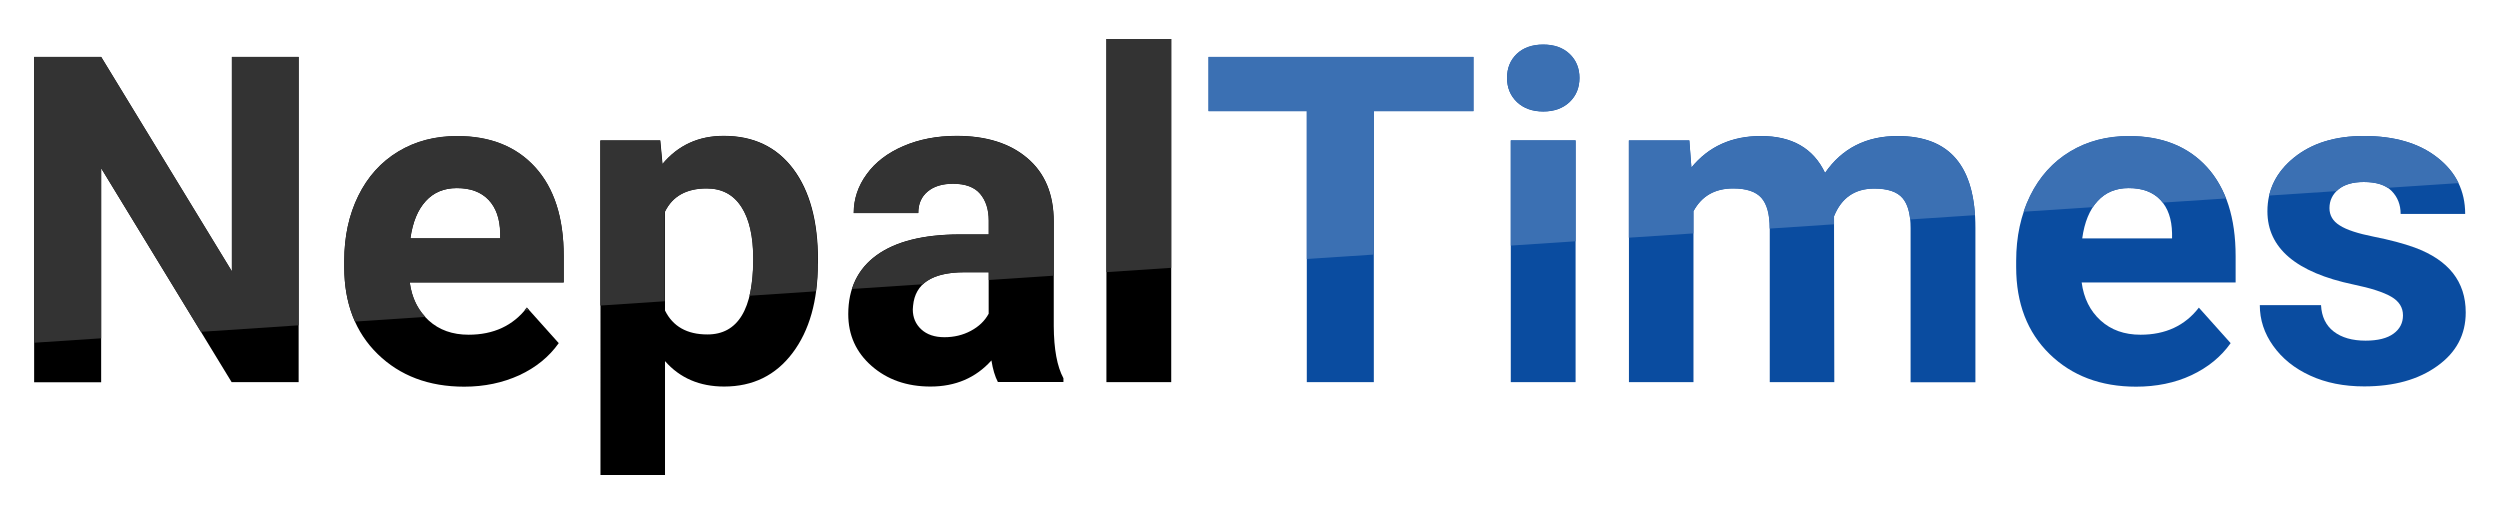 <?xml version="1.0" encoding="UTF-8"?> <svg xmlns="http://www.w3.org/2000/svg" xmlns:xlink="http://www.w3.org/1999/xlink" version="1.1" id="Layer_1" x="0px" y="0px" viewBox="0 0 1809 372" style="enable-background:new 0 0 1809 372;" xml:space="preserve"> <style type="text/css"> .st0{fill:#0A4CA0;} .st1{fill:#333333;} .st2{fill:#3B70B3;} .st3{display:none;fill:#333333;} </style> <image style="display:none;overflow:visible;" width="1809" height="372" transform="matrix(1 0 0 1 0 248.686)"> </image> <image style="display:none;overflow:visible;" width="1809" height="372"> </image> <g> <g> <path d="M216.1,276.5h-48.5L73.2,121.7v154.9H24.7V41.2h48.5l94.6,155.2V41.2h48.3V276.5z"></path> <path d="M335.9,279.8c-25.6,0-46.5-7.9-62.6-23.6c-16.1-15.7-24.2-36.7-24.2-62.9v-4.5c0-17.6,3.4-33.3,10.2-47.1 c6.8-13.8,16.4-24.5,28.9-32c12.4-7.5,26.6-11.2,42.6-11.2c23.9,0,42.8,7.5,56.5,22.6c13.7,15.1,20.6,36.5,20.6,64.2v19.1H296.5 c1.5,11.4,6.1,20.6,13.7,27.5c7.6,6.9,17.2,10.3,28.9,10.3c18,0,32.1-6.5,42.2-19.6l23,25.7c-7,9.9-16.5,17.6-28.5,23.2 C363.7,277,350.5,279.8,335.9,279.8z M330.6,136.1c-9.3,0-16.8,3.1-22.5,9.4c-5.8,6.3-9.5,15.3-11.1,27h65v-3.7 c-0.2-10.4-3-18.4-8.4-24.1C348.1,138.9,340.5,136.1,330.6,136.1z"></path> <path d="M591.8,190.7c0,26.9-6.1,48.5-18.3,64.7c-12.2,16.2-28.7,24.3-49.5,24.3c-17.7,0-32-6.1-42.8-18.4v82.4h-46.7V101.6h43.3 l1.6,17.1c11.3-13.6,26.1-20.4,44.3-20.4c21.6,0,38.3,8,50.3,23.9c12,16,17.9,37.9,17.9,66V190.7z M545.1,187.3 c0-16.3-2.9-28.8-8.6-37.7c-5.8-8.8-14.1-13.3-25.1-13.3c-14.7,0-24.7,5.6-30.2,16.8v71.6c5.7,11.5,15.9,17.3,30.6,17.3 C533.9,242.1,545.1,223.8,545.1,187.3z"></path> <path d="M722.1,276.5c-2.2-4.2-3.7-9.4-4.7-15.7c-11.3,12.6-26,18.9-44.1,18.9c-17.1,0-31.3-5-42.6-14.9 c-11.3-9.9-16.9-22.4-16.9-37.5c0-18.5,6.9-32.8,20.6-42.7c13.7-9.9,33.6-14.9,59.6-15h21.5v-10c0-8.1-2.1-14.5-6.2-19.4 c-4.1-4.8-10.7-7.3-19.6-7.3c-7.9,0-14,1.9-18.5,5.7c-4.5,3.8-6.7,8.9-6.7,15.5h-46.7c0-10.1,3.1-19.5,9.4-28.1 c6.2-8.6,15.1-15.4,26.5-20.3c11.4-4.9,24.2-7.4,38.5-7.4c21.6,0,38.7,5.4,51.3,16.2c12.7,10.8,19,26.1,19,45.7v75.8 c0.1,16.6,2.4,29.2,7,37.7v2.7H722.1z M683.4,244c6.9,0,13.3-1.5,19.1-4.6s10.1-7.2,12.9-12.4V197H698c-23.4,0-35.8,8.1-37.3,24.2 l-0.2,2.7c0,5.8,2,10.6,6.1,14.4C670.7,242.1,676.3,244,683.4,244z"></path> <path d="M847.5,276.5h-46.9V28.2h46.9V276.5z"></path> <path class="st0" d="M1066.2,80.4h-72.1v196.1h-48.5V80.4h-71.1V41.2h191.7V80.4z"></path> <path class="st0" d="M1090.5,56.4c0-7,2.3-12.8,7-17.3c4.7-4.5,11.1-6.8,19.2-6.8c8,0,14.3,2.3,19.1,6.8 c4.7,4.5,7.1,10.3,7.1,17.3c0,7.1-2.4,12.9-7.2,17.5c-4.8,4.5-11.1,6.8-19,6.8c-7.9,0-14.2-2.3-19-6.8 C1092.9,69.3,1090.5,63.5,1090.5,56.4z M1140.1,276.5h-46.9V101.6h46.9V276.5z"></path> <path class="st0" d="M1222.4,101.6l1.5,19.6c12.4-15.2,29.1-22.8,50.3-22.8c22.5,0,38,8.9,46.4,26.7 c12.3-17.8,29.8-26.7,52.5-26.7c19,0,33.1,5.5,42.4,16.6c9.3,11,13.9,27.7,13.9,49.9v111.7h-46.9V165c0-9.9-1.9-17.2-5.8-21.7 c-3.9-4.6-10.7-6.9-20.5-6.9c-14,0-23.7,6.7-29.1,20l0.2,120.1h-46.7V165.1c0-10.1-2-17.5-6-22c-4-4.5-10.8-6.8-20.4-6.8 c-13.3,0-22.8,5.5-28.8,16.5v123.7h-46.7V101.6H1222.4z"></path> <path class="st0" d="M1545.7,279.8c-25.6,0-46.5-7.9-62.6-23.6c-16.1-15.7-24.2-36.7-24.2-62.9v-4.5c0-17.6,3.4-33.3,10.2-47.1 c6.8-13.8,16.4-24.5,28.9-32c12.4-7.5,26.6-11.2,42.6-11.2c23.9,0,42.8,7.5,56.5,22.6c13.7,15.1,20.6,36.5,20.6,64.2v19.1h-111.4 c1.5,11.4,6.1,20.6,13.7,27.5c7.6,6.9,17.2,10.3,28.9,10.3c18,0,32.1-6.5,42.2-19.6l23,25.7c-7,9.9-16.5,17.6-28.4,23.2 S1560.2,279.8,1545.7,279.8z M1540.3,136.1c-9.3,0-16.8,3.1-22.5,9.4c-5.8,6.3-9.5,15.3-11.1,27h65v-3.7 c-0.2-10.4-3-18.4-8.4-24.1C1557.9,138.9,1550.2,136.1,1540.3,136.1z"></path> <path class="st0" d="M1738.8,228.2c0-5.7-2.8-10.2-8.5-13.5c-5.7-3.3-14.7-6.2-27.2-8.8c-41.6-8.7-62.4-26.4-62.4-53 c0-15.5,6.4-28.5,19.3-38.9c12.9-10.4,29.7-15.6,50.5-15.6c22.2,0,40,5.2,53.3,15.7c13.3,10.5,20,24,20,40.7h-46.7 c0-6.7-2.2-12.2-6.5-16.6c-4.3-4.4-11-6.5-20.2-6.5c-7.9,0-14,1.8-18.3,5.3c-4.3,3.6-6.5,8.1-6.5,13.6c0,5.2,2.4,9.4,7.4,12.5 c4.9,3.2,13.2,5.9,24.8,8.2c11.6,2.3,21.4,4.9,29.4,7.8c24.7,9.1,37,24.7,37,47c0,16-6.8,28.9-20.5,38.7 c-13.7,9.9-31.4,14.8-53,14.8c-14.7,0-27.7-2.6-39-7.8c-11.4-5.2-20.3-12.4-26.8-21.5c-6.5-9.1-9.7-18.9-9.7-29.5h44.3 c0.4,8.3,3.5,14.7,9.2,19.1c5.7,4.4,13.4,6.6,23,6.6c8.9,0,15.7-1.7,20.3-5.1C1736.5,238.1,1738.8,233.7,1738.8,228.2z"></path> </g> <g> <polygon class="st1" points="73.2,121.7 145.4,240.1 216.1,235.4 216.1,41.2 167.8,41.2 167.8,196.3 73.2,41.2 24.7,41.2 24.7,248 73.2,244.8 "></polygon> <path class="st1" d="M296.5,204.3h111.4v-19.1c0-27.7-6.9-49.1-20.6-64.2c-13.7-15.1-32.6-22.6-56.5-22.6 c-16,0-30.1,3.7-42.6,11.2c-12.4,7.5-22.1,18.2-28.9,32c-6.8,13.8-10.2,29.6-10.2,47.1v4.5c0,14.8,2.6,28,7.8,39.5l50.9-3.4 C301.6,222.8,297.8,214.4,296.5,204.3z M308,145.5c5.8-6.3,13.3-9.4,22.5-9.4c9.9,0,17.6,2.8,23,8.5c5.4,5.7,8.2,13.7,8.4,24.1 v3.7h-65C298.6,160.7,302.3,151.7,308,145.5z"></path> <path class="st1" d="M381.2,222.5c-0.6,0.7-1.2,1.4-1.8,2.1l3.5-0.2L381.2,222.5z"></path> <path class="st1" d="M481.1,153.2c5.5-11.2,15.6-16.8,30.2-16.8c11,0,19.4,4.4,25.1,13.3c5.8,8.8,8.6,21.4,8.6,37.7 c0,10.3-0.9,19.2-2.7,26.6l48.1-3.2c0.8-6.3,1.3-13,1.3-20.1v-2.4c0-28-6-50-17.9-66c-12-15.9-28.7-23.9-50.3-23.9 c-18.2,0-33,6.8-44.3,20.4l-1.6-17.1h-43.3v119.4l46.7-3.1V153.2z"></path> <path class="st1" d="M698,197h17.5v5.6l46.9-3.1v-39.2c0-19.6-6.3-34.8-19-45.7c-12.7-10.8-29.8-16.2-51.3-16.2 c-14.2,0-27.1,2.5-38.5,7.4c-11.4,4.9-20.3,11.7-26.5,20.3c-6.3,8.6-9.4,18-9.4,28.1h46.7c0-6.6,2.2-11.7,6.7-15.5 c4.5-3.8,10.6-5.7,18.5-5.7c8.9,0,15.5,2.4,19.6,7.3c4.1,4.8,6.2,11.3,6.2,19.4v10H694c-26,0.1-45.8,5.1-59.6,15 c-8.8,6.3-14.8,14.5-17.9,24.4l51.3-3.4C673.9,199.9,684,197,698,197z"></path> <polygon class="st1" points="847.5,28.2 800.6,28.2 800.6,196.9 847.5,193.8 "></polygon> <polygon class="st2" points="994.1,80.4 1066.2,80.4 1066.2,41.2 874.5,41.2 874.5,80.4 945.6,80.4 945.6,187.4 994.1,184.2 "></polygon> <path class="st2" d="M1116.7,80.6c7.9,0,14.2-2.3,19-6.8c4.8-4.5,7.2-10.3,7.2-17.5c0-7-2.4-12.8-7.1-17.3 c-4.7-4.5-11.1-6.8-19.1-6.8c-8.1,0-14.5,2.3-19.2,6.8c-4.7,4.5-7,10.3-7,17.3c0,7.1,2.4,12.9,7.2,17.5 C1102.5,78.3,1108.8,80.6,1116.7,80.6z"></path> <polygon class="st2" points="1140.1,101.6 1093.2,101.6 1093.2,177.7 1140.1,174.6 "></polygon> <path class="st2" d="M1225.3,152.9c5.9-11,15.5-16.5,28.8-16.5c9.6,0,16.4,2.3,20.4,6.8c4,4.5,6,11.9,6,22v0.2l46.6-3.1l0-5.8 c5.4-13.4,15.1-20,29.1-20c9.8,0,16.6,2.3,20.5,6.9c3,3.5,4.8,8.7,5.5,15.4l46.9-3.1c-1.1-17.6-5.7-31.1-13.6-40.6 c-9.3-11-23.4-16.6-42.4-16.6c-22.7,0-40.3,8.9-52.5,26.7c-8.4-17.8-23.9-26.7-46.4-26.7c-21.1,0-37.9,7.6-50.3,22.8l-1.5-19.6 h-43.8V172l46.7-3.1V152.9z"></path> <path class="st2" d="M1517.8,145.5c5.8-6.3,13.3-9.4,22.5-9.4c9.9,0,17.6,2.8,23,8.5c0.6,0.6,1.2,1.3,1.7,2l45.7-3 c-3.4-8.6-7.9-16.2-13.7-22.6c-13.7-15.1-32.6-22.6-56.5-22.6c-15.9,0-30.1,3.7-42.6,11.2c-12.4,7.5-22.1,18.2-28.9,32 c-1.8,3.7-3.4,7.6-4.7,11.6l50-3.3C1515.4,148.3,1516.5,146.8,1517.8,145.5z"></path> <path class="st2" d="M1692.1,137c4.3-3.6,10.4-5.3,18.3-5.3c7.3,0,13.1,1.4,17.3,4.2l51.3-3.4c-3.3-7-8.4-13.1-15.2-18.4 c-13.3-10.5-31.1-15.7-53.3-15.7c-20.8,0-37.6,5.2-50.5,15.6c-9.6,7.8-15.6,16.9-18.1,27.5l48.7-3.2 C1691.2,137.9,1691.6,137.4,1692.1,137z"></path> </g> </g> <polygon class="st3" points="-61,254.1 1846.3,128.5 1846.3,-167.2 -79.3,-60 "></polygon> <polygon class="st3" points="-61,254.1 1846.3,128.5 1846.3,-167.2 -79.3,-60 "></polygon> <polygon class="st3" points="-61,254.1 1846.3,128.5 1846.3,-167.2 -79.3,-60 "></polygon> </svg> 